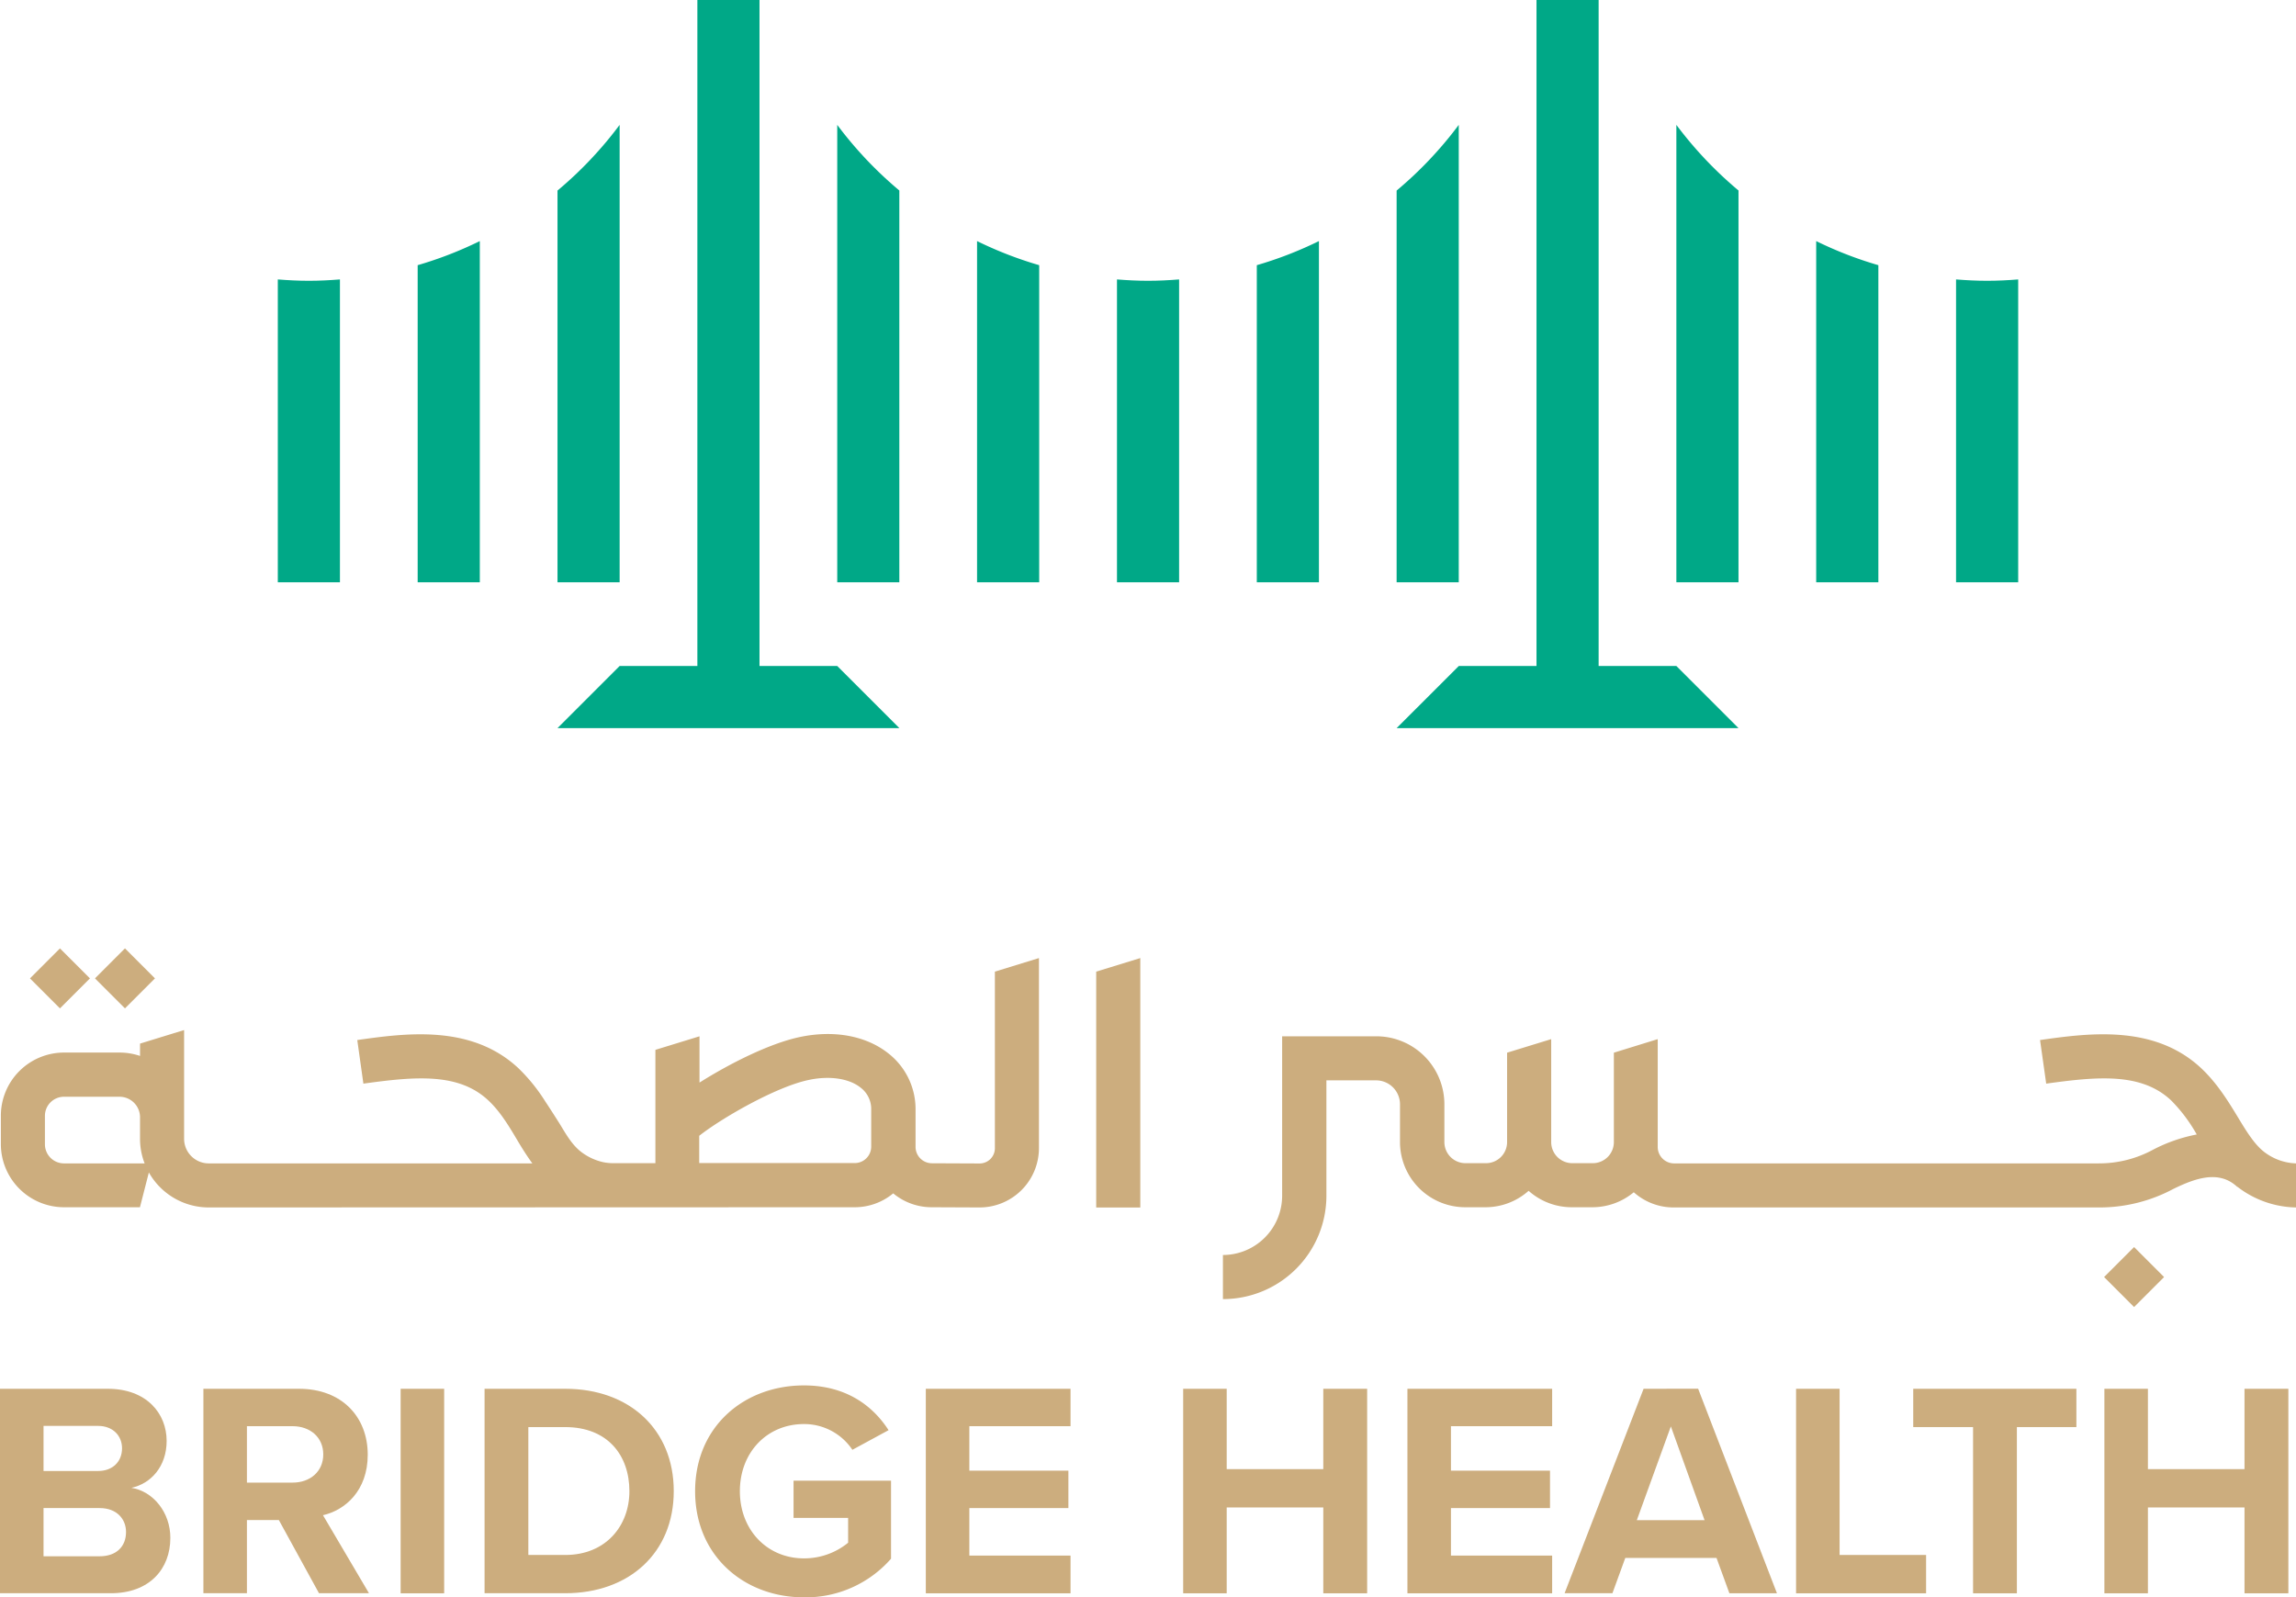 <svg xmlns="http://www.w3.org/2000/svg" viewBox="0 0 559.11 388.99"><defs><style>.cls-1{fill:#00a887;}.cls-2{fill:#ccad7e;}</style></defs><g id="Layer_2" data-name="Layer 2"><g id="Layer_1-2" data-name="Layer 1"><polygon class="cls-1" points="184.95 0 169.82 0 169.82 162.19 150.89 162.19 135.76 177.32 219.01 177.32 203.88 162.19 184.95 162.19 184.95 0"></polygon><polygon class="cls-1" points="389.29 0 374.16 0 374.16 162.19 355.24 162.19 340.1 177.32 423.35 177.32 408.22 162.19 389.29 162.19 389.29 0"></polygon><path class="cls-1" d="M408.22,30.41V141.8h15.13V46.39A95,95,0,0,1,408.22,30.41Z"></path><path class="cls-1" d="M483.9,68.38c-2.55,0-5.07-.13-7.57-.33V141.8h15.13V68.05C489,68.25,486.45,68.38,483.9,68.38Z"></path><path class="cls-1" d="M442.27,141.8h15.14V64.58a93.25,93.25,0,0,1-15.14-5.87Z"></path><path class="cls-1" d="M272,68.05V141.8h15.13V68.05c-2.5.2-5,.33-7.56.33S274.49,68.25,272,68.05Z"></path><path class="cls-1" d="M237.93,141.8h15.13V64.58a93.5,93.5,0,0,1-15.13-5.87Z"></path><path class="cls-1" d="M203.88,30.41V141.8H219V46.39A95,95,0,0,1,203.88,30.41Z"></path><path class="cls-1" d="M306.05,141.8h15.13V58.71a93.5,93.5,0,0,1-15.13,5.87Z"></path><path class="cls-1" d="M355.23,30.41a94.63,94.63,0,0,1-15.13,16V141.8h15.13Z"></path><path class="cls-1" d="M67.65,68.05V141.8H82.78V68.05c-2.5.2-5,.33-7.57.33S70.15,68.25,67.65,68.05Z"></path><path class="cls-1" d="M101.71,141.8h15.13V58.71a93.5,93.5,0,0,1-15.13,5.87Z"></path><path class="cls-1" d="M150.89,30.41a94.63,94.63,0,0,1-15.13,16V141.8h15.13Z"></path><polygon class="cls-2" points="266.94 294.06 277.68 294.06 277.68 233.32 266.94 236.62 266.94 294.06"></polygon><path class="cls-2" d="M208.13,294a14.67,14.67,0,0,0,9.38-3.38,14.66,14.66,0,0,0,9.37,3.38l11.62.05A14.46,14.46,0,0,0,253,279.6V233.32l-10.73,3.3v43a3.72,3.72,0,0,1-3.7,3.72l-11.62-.05a4,4,0,0,1-4-4v-9a17.21,17.21,0,0,0-6.47-13.64c-5.44-4.41-13.39-5.89-21.82-4.08-7.4,1.59-17.06,6.49-24.32,11.07V252.37l-10.74,3.3v27.6H149.25a12.12,12.12,0,0,1-2.42-.26,13.76,13.76,0,0,1-5.66-2.77c-2.16-1.83-3.54-4.4-5-6.76-1.11-1.75-2.22-3.49-3.37-5.22a42.93,42.93,0,0,0-6.59-8.15c-11.49-10.72-27.51-8.48-39.21-6.83l1.49,10.62c12.83-1.79,23.21-2.65,30.39,4.05,2.84,2.65,4.88,6,7,9.57,1.18,2,2.39,3.92,3.75,5.8H50.83a6,6,0,0,1-6-6V250.85l-10.73,3.3v3a15.52,15.52,0,0,0-5-.82H15.58A15.39,15.39,0,0,0,.21,271.73v6.9A15.39,15.39,0,0,0,15.58,294h18.5l2.17-8.47a16.76,16.76,0,0,0,14.58,8.52Zm-37.86-17.4c5.43-4.28,18.6-11.88,26.57-13.58,5.16-1.12,10-.4,12.82,1.92a6.51,6.51,0,0,1,2.49,5.3v9a4,4,0,0,1-4,4H170.27ZM10.94,271.73a4.65,4.65,0,0,1,4.64-4.64H29.1a5,5,0,0,1,5,5v5.23a16.45,16.45,0,0,0,1.12,6H15.58a4.65,4.65,0,0,1-4.64-4.64Z"></path><rect class="cls-2" x="514.51" y="305.84" width="10.33" height="10.33" transform="translate(-67.7 458.55) rotate(-45)"></rect><rect class="cls-2" x="25.26" y="233.1" width="10.33" height="10.33" transform="translate(-159.56 91.3) rotate(-45)"></rect><rect class="cls-2" x="9.43" y="233.1" width="10.33" height="10.33" transform="translate(-164.2 80.11) rotate(-45)"></rect><rect class="cls-2" x="97.56" y="338.21" width="10.6" height="49.81"></rect><path class="cls-2" d="M137.66,338.21H118V388h19.63c15.61,0,26.44-9.86,26.44-24.87S153.27,338.21,137.66,338.21Zm0,40.47h-9V347.54h9c10.24,0,15.61,6.8,15.61,15.61C153.27,371.59,147.52,378.68,137.66,378.68Z"></path><path class="cls-2" d="M193.24,369.65h13.29v6.05a16.9,16.9,0,0,1-10.75,3.81c-9,0-15.61-6.95-15.61-16.36s6.57-16.35,15.61-16.35a14.12,14.12,0,0,1,11.79,6.27l8.81-4.78c-3.8-5.9-10.3-10.9-20.6-10.9-14.56,0-26.51,10-26.51,25.76S181.22,389,195.78,389a27.61,27.61,0,0,0,21.2-9.41v-19H193.24Z"></path><polygon class="cls-2" points="225.45 388.02 260.69 388.02 260.69 378.83 236.05 378.83 236.05 367.26 260.17 367.26 260.17 358.15 236.05 358.15 236.05 347.32 260.69 347.32 260.69 338.21 225.45 338.21 225.45 388.02"></polygon><polygon class="cls-2" points="322.24 357.78 298.72 357.78 298.72 338.21 288.12 338.21 288.12 388.02 298.72 388.02 298.72 367.11 322.24 367.11 322.24 388.02 332.92 388.02 332.92 338.21 322.24 338.21 322.24 357.78"></polygon><polygon class="cls-2" points="342.73 388.02 377.97 388.02 377.97 378.83 353.33 378.83 353.33 367.26 377.45 367.26 377.45 358.15 353.33 358.15 353.33 347.32 377.97 347.32 377.97 338.21 342.73 338.21 342.73 388.02"></polygon><path class="cls-2" d="M400.24,338.21,381,388h11.65l3.13-8.59H418l3.13,8.59h11.58l-19.19-49.81Zm-1.65,32,8.29-22.84,8.21,22.84Z"></path><polygon class="cls-2" points="447.97 338.21 437.37 338.21 437.37 388.02 469.03 388.02 469.03 378.68 447.97 378.68 447.97 338.21"></polygon><polygon class="cls-2" points="465.9 347.54 480.47 347.54 480.47 388.02 491.14 388.02 491.14 347.54 505.63 347.54 505.63 338.21 465.9 338.21 465.9 347.54"></polygon><polygon class="cls-2" points="546.57 357.78 523.05 357.78 523.05 338.21 512.45 338.21 512.45 388.02 523.05 388.02 523.05 367.11 546.57 367.11 546.57 388.02 557.25 388.02 557.25 338.21 546.57 338.21 546.57 357.78"></polygon><path class="cls-2" d="M551,280.24c-2.25-1.91-4.13-5-6.12-8.3-2.33-3.83-5-8.18-8.89-11.83-11.49-10.72-27.5-8.48-39.21-6.83l1.5,10.62c12.82-1.79,23.2-2.65,30.39,4.05a38.53,38.53,0,0,1,6.27,8.33,38.59,38.59,0,0,0-10.55,3.66A27.57,27.57,0,0,1,511,283.32H407.63a4,4,0,0,1-3.95-3.95V253.06L393,256.36v21.77a5.14,5.14,0,0,1-5.13,5.14h-5a5.14,5.14,0,0,1-5.13-5.14V253.06l-10.74,3.3v21.77a5.14,5.14,0,0,1-5.13,5.14h-5a5.14,5.14,0,0,1-5.14-5.14v-9.2a16.57,16.57,0,0,0-16.55-16.56H312.22v38.84a14.44,14.44,0,0,1-14.42,14.42v10.74A25.18,25.18,0,0,0,323,291.21V263.1h12.1a5.83,5.83,0,0,1,5.82,5.83v9.2A15.89,15.89,0,0,0,356.74,294h5a15.79,15.79,0,0,0,10.5-4,15.79,15.79,0,0,0,10.5,4h5a15.78,15.78,0,0,0,10.11-3.65,14.55,14.55,0,0,0,9.7,3.7H511a38.12,38.12,0,0,0,18.19-4.48c5.51-2.71,11.22-4.66,15.62-.52l0-.06a24,24,0,0,0,14.3,5.06V283.32A13.42,13.42,0,0,1,551,280.24Z"></path><path class="cls-2" d="M89.55,354.26c0-9.25-6.35-16.05-16.73-16.05H49.53V388h10.6V370.17H67.9L77.68,388H89.85l-11.2-19C84,367.78,89.55,363.07,89.55,354.26Zm-18.29,6.8H60.13V347.32H71.26c4.25,0,7.46,2.69,7.46,6.87S75.51,361.06,71.26,361.06Z"></path><path class="cls-2" d="M32,362.33c4.7-1,8.58-5.15,8.58-11.43,0-6.64-4.85-12.69-14.33-12.69H0V388H27c9.48,0,14.48-6,14.48-13.45C41.51,368.3,37.26,363.15,32,362.33ZM10.6,347.25H23.89c3.59,0,5.83,2.39,5.83,5.45,0,3.21-2.24,5.53-5.83,5.53H10.6ZM24.27,379H10.6V367.26H24.27c4.18,0,6.42,2.69,6.42,5.82C30.69,376.67,28.3,379,24.27,379Z"></path></g></g></svg>